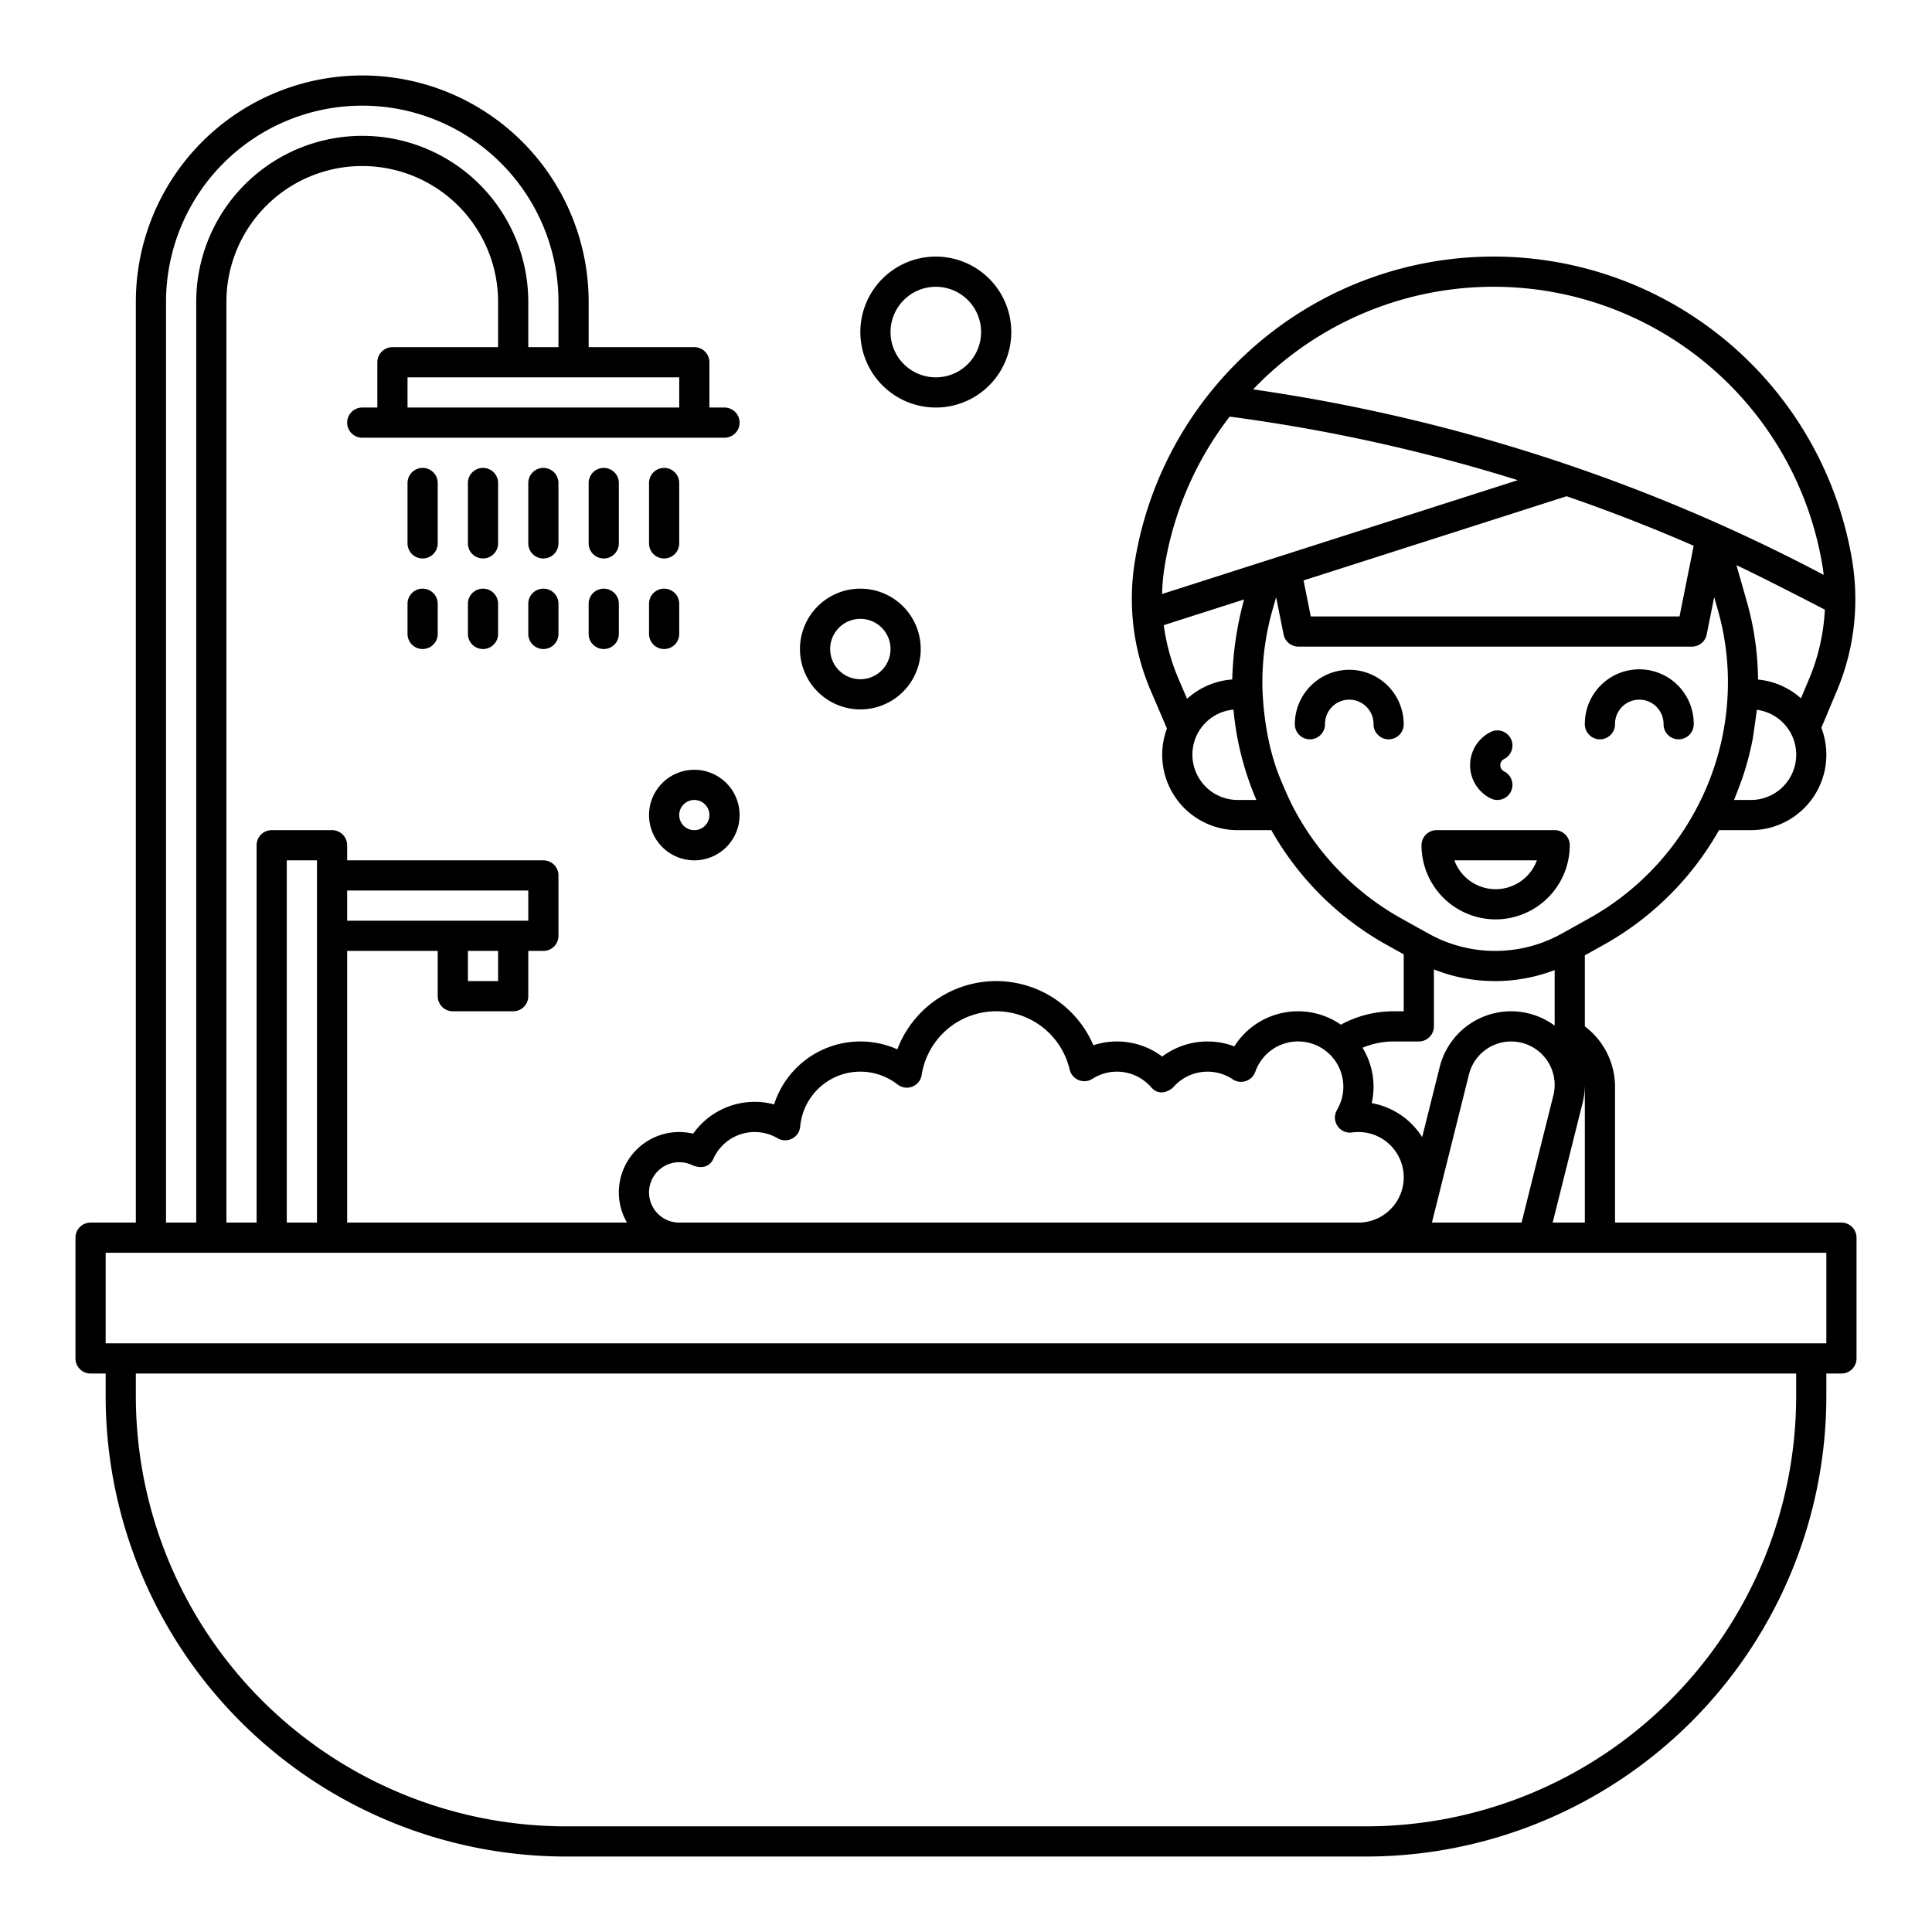 <svg height="512" width="512" viewBox="0 0 512 512" xmlns="http://www.w3.org/2000/svg"><g id="outline"><path d="M488,324H428V288a20.069,20.069,0,0,0-8-15.994V253.168l4.833-2.69A79.707,79.707,0,0,0,455.559,220H464a19.981,19.981,0,0,0,18.677-27.131l4.132-9.841a62.35,62.35,0,0,0,4.871-24.248,63.205,63.205,0,0,0-.844-10.287,96.331,96.331,0,0,0-190.041,0A61.745,61.745,0,0,0,304.943,183l4.308,10.065A19.973,19.973,0,0,0,328,220h8.915a79.667,79.667,0,0,0,30.71,30.477L372,252.91V268h-2.7a29.119,29.119,0,0,0-13.953,3.554,19.954,19.954,0,0,0-28.24,5.749A20.012,20.012,0,0,0,308,280a19.947,19.947,0,0,0-18.243-2.992,28.011,28.011,0,0,0-51.954,1.081,24.006,24.006,0,0,0-32.654,14.588,19.956,19.956,0,0,0-21.448,7.758A16,16,0,0,0,164,316a15.883,15.883,0,0,0,2.165,8H92V252h24v12a4,4,0,0,0,4,4h16a4,4,0,0,0,4-4V252h4a4,4,0,0,0,4-4V232a4,4,0,0,0-4-4H92v-4a4,4,0,0,0-4-4H72a4,4,0,0,0-4,4V324H60V80a36,36,0,0,1,72,0V92H104a4,4,0,0,0-4,4v12H96a4,4,0,0,0,0,8h96a4,4,0,0,0,0-8h-4V96a4,4,0,0,0-4-4H156V80A60,60,0,0,0,36,80V324H24a4,4,0,0,0-4,4v32a4,4,0,0,0,4,4h4v6.08A122.058,122.058,0,0,0,149.92,492H362.08A122.058,122.058,0,0,0,484,370.08V364h4a4,4,0,0,0,4-4V328A4,4,0,0,0,488,324Zm-76.527,0,7.937-31.739a19.646,19.646,0,0,0,.579-4.422c0,.054.011.107.011.161v36Zm-22.182-39.269A11.527,11.527,0,0,1,412,287.49a11.641,11.641,0,0,1-.351,2.829L403.227,324H379.473ZM326.554,180.07a19.853,19.853,0,0,0-11.972,5.122l-2.284-5.336a53.91,53.91,0,0,1-3.884-14.184l21.281-6.81A89.019,89.019,0,0,0,326.554,180.07Zm88.613-48.56c11.368,3.922,22.62,8.3,33.678,13.122l-3.753,18.728H347.368l-1.913-9.541ZM465.9,180.093a77.853,77.853,0,0,0-3-20.772l-2.727-9.545c7.692,3.6,23.431,11.787,23.431,11.787a54.3,54.3,0,0,1-4.178,18.369l-2.154,5.131A19.856,19.856,0,0,0,465.9,180.093ZM464,212h-4.468c.026-.062.05-.126.076-.188.333-.785,1.76-4.492,2.126-5.573a80.117,80.117,0,0,0,2.668-9.964c.241-1.2,1.163-7.954,1.183-8.172A12,12,0,0,1,464,212ZM338.715,96.933A88.331,88.331,0,0,1,482.944,149.8c.14.844.254,1.7.354,2.55A465.362,465.362,0,0,0,332.09,103.189,87.943,87.943,0,0,1,338.715,96.933Zm-12.841,13.475A458.307,458.307,0,0,1,402.23,127.25l-94.265,30.166a53.944,53.944,0,0,1,.721-7.608A88.437,88.437,0,0,1,325.874,110.408ZM316,200a11.969,11.969,0,0,1,10.885-11.946,78.432,78.432,0,0,0,1.183,8.22,79.583,79.583,0,0,0,3.842,13.169c.33.854.683,1.706,1.047,2.557H328A12.013,12.013,0,0,1,316,200Zm26.821,14.141c-1.3-2.482-2.393-5.061-3.452-7.588-4.844-11.559-4.829-24.615-4.829-25.663a70.431,70.431,0,0,1,2.717-19.372l.929-3.258,1.982,9.886a4,4,0,0,0,3.922,3.214H448.37a4,4,0,0,0,3.922-3.214l1.985-9.906.938,3.281a70,70,0,0,1,2.639,22.313,70.72,70.72,0,0,1-1.3,10.872,71.687,71.687,0,0,1-3.451,11.856,69.56,69.56,0,0,1-3.461,7.584,70.433,70.433,0,0,1-5.528,8.868,71.356,71.356,0,0,1-23.174,20.472l-7.106,3.957a36.223,36.223,0,0,1-35.2,0l-7.121-3.96A71.688,71.688,0,0,1,342.821,214.141ZM376,276a4,4,0,0,0,4-4V256.907a45.493,45.493,0,0,0,5.148,1.688A44.175,44.175,0,0,0,412,257.078V271.8a19.49,19.49,0,0,0-30.47,11l-4.638,18.55a20.01,20.01,0,0,0-13.373-9.01,19.777,19.777,0,0,0-2.436-14.673A21.2,21.2,0,0,1,369.3,276ZM172,316a8.009,8.009,0,0,1,8-8,7.925,7.925,0,0,1,3.647.87l.006-.012c.053.027,3.842,1.734,5.453-1.882a11.995,11.995,0,0,1,16.95-5.335,4,4,0,0,0,5.474-1.426,3.955,3.955,0,0,0,.522-1.666h.012a15.991,15.991,0,0,1,25.767-11.163l.01-.014a3.969,3.969,0,0,0,6.41-2.513,19.993,19.993,0,0,1,39.213-1.423,4.005,4.005,0,0,0,4.8,2.99,3.946,3.946,0,0,0,1.248-.544l.008.013A12.014,12.014,0,0,1,305,288.057l.014-.013c2.179,2.737,5.193.909,5.984.013a12.016,12.016,0,0,1,15.673-2.035,3.99,3.99,0,0,0,5.989-2l.012,0a12,12,0,0,1,19.6-4.717,12,12,0,0,1,2.058,14.8l.015.009a3.98,3.98,0,0,0,3.97,6A12.212,12.212,0,0,1,360,300a12,12,0,0,1,0,24H180A8.009,8.009,0,0,1,172,316Zm-40-56h-8v-8h8Zm8-24v8H92v-8Zm-64-8h8v96H76ZM180,108H108v-8h72ZM44,80a52,52,0,1,1,104,0V92h-8V80a44,44,0,0,0-88,0V324H44ZM476,370.08A114.049,114.049,0,0,1,362.08,484H149.92A114.049,114.049,0,0,1,36,370.08V364H476ZM484,356H28V332H484Z"></path><path d="M395.025,211.578a4,4,0,0,0,3.579-7.156,1.829,1.829,0,0,1,0-3.273,4,4,0,0,0-3.579-7.156,9.831,9.831,0,0,0,0,17.585Z"></path><path d="M357.571,177.5a14.445,14.445,0,0,0-14.428,14.429,4,4,0,1,0,8,0,6.429,6.429,0,1,1,12.857,0,4,4,0,0,0,8,0A14.446,14.446,0,0,0,357.571,177.5Z"></path><path d="M424,195.929a4,4,0,0,0,4-4,6.429,6.429,0,1,1,12.857,0,4,4,0,1,0,8,0,14.429,14.429,0,1,0-28.857,0A4,4,0,0,0,424,195.929Z"></path><path d="M396.357,243.643A19.665,19.665,0,0,0,416,224a4,4,0,0,0-4-4H380.714a4,4,0,0,0-4,4A19.665,19.665,0,0,0,396.357,243.643ZM407.292,228a11.644,11.644,0,0,1-21.87,0Z"></path><path d="M228,188a16,16,0,1,0-16-16A16.019,16.019,0,0,0,228,188Zm0-24a8,8,0,1,1-8,8A8.009,8.009,0,0,1,228,164Z"></path><path d="M248,108a20,20,0,1,0-20-20A20.023,20.023,0,0,0,248,108Zm0-32a12,12,0,1,1-12,12A12.013,12.013,0,0,1,248,76Z"></path><path d="M184,228a12,12,0,1,0-12-12A12.013,12.013,0,0,0,184,228Zm0-16a4,4,0,1,1-4,4A4,4,0,0,1,184,212Z"></path><path d="M116,128a4,4,0,0,0-8,0v16a4,4,0,0,0,8,0Z"></path><path d="M112,156a4,4,0,0,0-4,4v8a4,4,0,0,0,8,0v-8A4,4,0,0,0,112,156Z"></path><path d="M132,128a4,4,0,0,0-8,0v16a4,4,0,0,0,8,0Z"></path><path d="M128,156a4,4,0,0,0-4,4v8a4,4,0,0,0,8,0v-8A4,4,0,0,0,128,156Z"></path><path d="M148,128a4,4,0,0,0-8,0v16a4,4,0,0,0,8,0Z"></path><path d="M144,156a4,4,0,0,0-4,4v8a4,4,0,0,0,8,0v-8A4,4,0,0,0,144,156Z"></path><path d="M164,128a4,4,0,0,0-8,0v16a4,4,0,0,0,8,0Z"></path><path d="M160,156a4,4,0,0,0-4,4v8a4,4,0,0,0,8,0v-8A4,4,0,0,0,160,156Z"></path><path d="M176,148a4,4,0,0,0,4-4V128a4,4,0,0,0-8,0v16A4,4,0,0,0,176,148Z"></path><path d="M172,168a4,4,0,0,0,8,0v-8a4,4,0,0,0-8,0Z"></path></g></svg>
